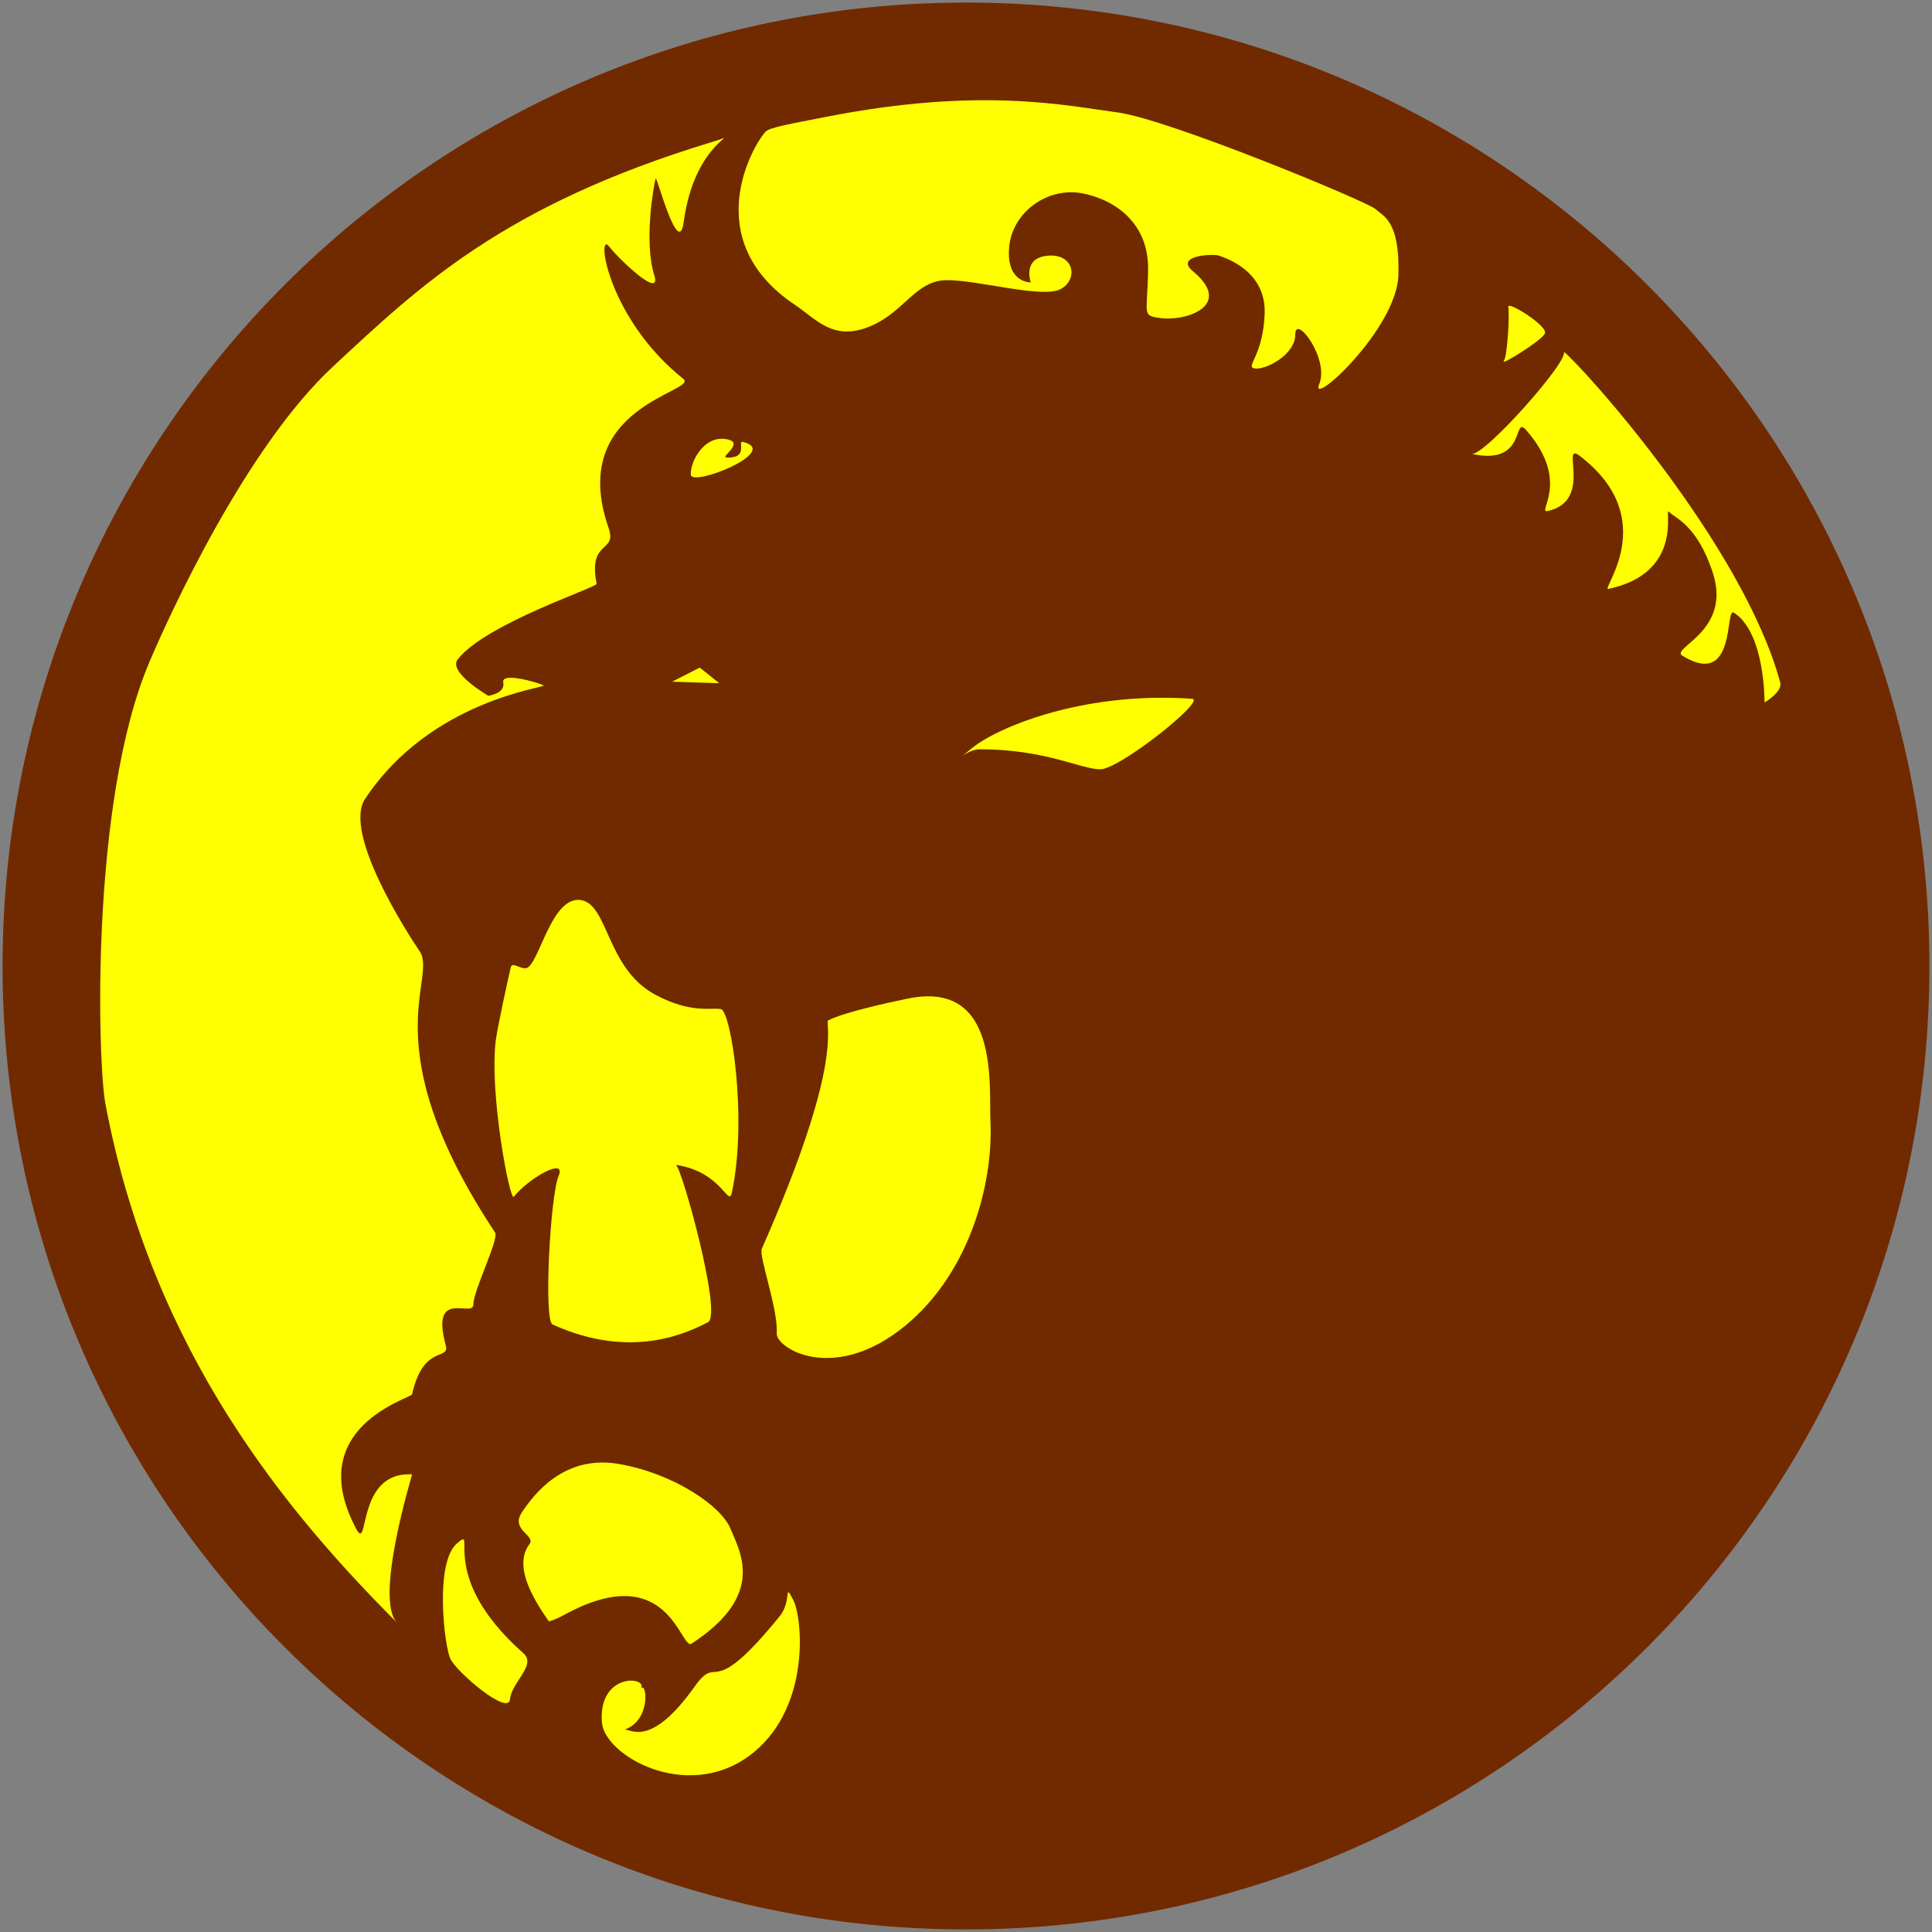 <?xml version="1.0" encoding="UTF-8" standalone="no"?>
<svg
   xmlns:dc="http://purl.org/dc/elements/1.1/"
   xmlns:cc="http://creativecommons.org/ns#"
   xmlns:rdf="http://www.w3.org/1999/02/22-rdf-syntax-ns#"
   xmlns:svg="http://www.w3.org/2000/svg"
   xmlns="http://www.w3.org/2000/svg"
   xmlns:sodipodi="http://sodipodi.sourceforge.net/DTD/sodipodi-0.dtd"
   xmlns:inkscape="http://www.inkscape.org/namespaces/inkscape"
   viewBox="0 0 1128 1128"
   version="1.1"
   id="svg3"
   sodipodi:docname="Mon Lion color.svg"
   inkscape:version="1.0 (4035a4fb49, 2020-05-01)">
  <rect x="0" y="0" width="1128" height="1128" fill="#808080" stroke="none"/>
  <defs
     id="defs7" />
  <sodipodi:namedview
     inkscape:snap-object-midpoints="true"
     inkscape:document-rotation="0"
     pagecolor="#ffffff"
     bordercolor="#666666"
     borderopacity="1"
     objecttolerance="10"
     gridtolerance="10"
     guidetolerance="10"
     inkscape:pageopacity="0"
     inkscape:pageshadow="2"
     inkscape:window-width="1920"
     inkscape:window-height="1027"
     id="namedview5"
     showgrid="false"
     inkscape:zoom="0.4212551"
     inkscape:cx="628.36622"
     inkscape:cy="552.28522"
     inkscape:window-x="-8"
     inkscape:window-y="-8"
     inkscape:window-maximized="1"
     inkscape:current-layer="svg3" />
  <circle
     r="538.821"
     cy="564"
     cx="564"
     id="path830"
     style="opacity:1;fill:#ffff00;stroke:none;stroke-width:0.756" />
  <path
     style="fill:#712a00;fill-opacity:1"
     id="lion"
     fill-rule="nonzero"
     d="     M 564,1126.5     C 253.34,1126.5 1.5,874.66 1.5,564     C 1.5,253.34 253.34,1.5 564,1.5     C 874.66,1.5 1126.5,253.34 1126.5,564     C 1126.5,874.66 874.66,1126.5 564,1126.5     Z     M 696.059,407.982     C 630.445,403.448 580.887,425.749 567.8,436.583     C 564.367,439.425 562.535,440.826 561.81,441.361     C 561.344,441.68 561.286,441.748 561.81,441.361     C 563.159,440.438 567.893,437.45 571.726,437.45     C 610.553,437.45 631.057,449.15 642.399,449.15     C 653.742,449.15 704.586,408.571 696.059,407.982     Z     M 525.047,776.762     C 565.182,746.427 580.015,692.259 578.27,654.991     C 577.295,634.172 583.941,571.788 529.846,583.055     C 488.044,591.761 483.169,596.108 483.166,596.055     C 483.603,605.156 487.965,631.157 444.776,729.093     C 442.883,733.387 454.374,764.195 453.501,778.495     C 452.994,786.815 484.911,807.096 525.047,776.762     Z     M 351.418,1005.57     C 352.848,1024.897 400.278,1051.938 436.923,1025.504     C 473.569,999.069 468.77,944.901 463.099,934.067     C 457.427,923.233 462.483,934.69 455.246,943.601     C 413.366,995.169 420.256,964.023 405.513,984.769     C 379.338,1021.604 367.731,1008.814 364.505,1009.903     C 380.558,1004.485 377.536,980.798 374.103,986.069     C 378.902,978.702 349.236,976.102 351.418,1005.57     Z     M 329.605,942.734     C 390.68,909.366 397.307,963.829 403.768,959.635     C 447.83,931.034 431.688,905.466 426.453,892.466     C 421.218,879.465 393.734,860.398 361.451,854.764     C 329.169,849.131 311.718,872.532 304.738,882.932     C 297.758,893.332 313.027,896.366 309.101,901.566     C 298.71,915.329 313.9,937.101 320.443,946.634     C 320.382,946.545 322.832,946.435 329.605,942.734     Z     M 382.828,580.888     C 353.495,565.39 355.344,526.72 338.33,525.419     C 321.316,524.119 314.336,564.854 306.92,565.288     C 303,565.517 299.067,561.387 298.195,564.854     C 297.322,568.321 290.404,599.899 289.469,607.322     C 285.543,638.523 297.73,701.477 299.94,698.759     C 309.101,687.492 330.914,675.358 326.115,686.625     C 321.316,697.892 317.29,770.864 322.625,773.295     C 370.177,794.962 403.768,776.762 413.366,771.995     C 421.974,767.719 397.692,680.57 394.607,680.125     C 421.655,684.025 425.349,705.417 427.326,696.159     C 436.487,653.257 426.89,589.988 420.782,589.122     C 414.674,588.255 403.332,591.722 382.828,580.888     Z     M 419.91,398.882     C 419.91,398.882 408.567,389.781 408.567,389.781     C 408.567,389.781 392.426,398.015 392.426,398.015     C 392.426,398.015 419.91,398.882 419.91,398.882     Z     M 262.858,968.302     C 266.348,976.102 296.886,1002.103 297.758,992.136     C 298.631,982.169 313.436,972.192 305.611,965.268     C 253.697,919.333 279.872,889.866 266.784,901.133     C 253.697,912.4 259.368,960.501 262.858,968.302     Z     M 416.201,82.754     C 293.832,119.805 244.753,167.257 194.366,214.059     C 143.979,260.86 99.548,357.354 87.047,386.965     C 52.565,468.645 57.081,620.782 61.526,644.374     C 88.895,789.626 167.754,883.149 231.884,947.501     C 218.213,933.783 240.757,860.84 240.609,860.831     C 207.509,858.873 215.787,907.392 207.89,892.466     C 176.479,833.097 240.063,816.484 240.609,814.03     C 247.182,784.463 262.751,794.691 260.24,785.429     C 251.079,751.627 276.382,769.828 276.382,761.594     C 276.382,753.361 291.552,723.363 289.033,719.56     C 216.622,610.215 255.878,571.354 244.971,555.321     C 237.152,543.825 200.173,486.074 213.125,466.484     C 251.515,408.415 319.571,401.482 317.39,400.182     C 315.208,398.882 292.523,391.948 293.832,398.448     C 295.141,404.949 285.107,406.249 285.107,406.249     C 285.107,406.249 261.416,392.488 267.22,385.015     C 283.491,364.065 348.8,342.98 348.364,340.813     C 343.127,314.805 360.49,323.108 355.344,308.312     C 330.477,236.809 408.34,228.71 398.969,221.209     C 354.035,185.241 347.928,133.672 355.78,144.073     C 360.649,150.521 386.708,175.715 381.955,160.54     C 375.848,141.039 381.678,107.99 382.828,104.205     C 383.38,102.386 396.225,151.625 399.187,129.556     C 405.731,80.804 435.847,76.806 416.201,82.754     Z     M 423.4,256.31     C 410.748,254.577 402.902,269.756 403.332,277.111     C 403.768,284.568 456.235,263.548 433.87,258.043     C 429.966,257.083 437.796,267.577 424.272,267.144     C 419.89,267.003 436.051,258.043 423.4,256.31     Z     M 802.941,121.972     C 798.142,117.638 682.098,69.537 652.433,65.637     C 622.768,61.736 572.599,50.469 482.294,68.237     C 460.987,72.429 449.354,74.374 446.957,76.904     C 439.977,84.271 407.258,139.739 463.971,177.874     C 476.616,186.376 486.22,199.108 507.16,190.874     C 528.101,182.641 534.208,163.573 552.967,163.573     C 571.726,163.573 608.808,174.407 619.278,168.774     C 629.748,163.14 627.13,147.973 611.861,149.273     C 596.593,150.573 601.828,164.873 601.828,164.873     C 601.828,164.873 587.431,165.307 589.176,144.506     C 590.921,123.705 611.861,108.971 631.929,112.872     C 651.997,116.772 670.756,131.072 670.32,157.507     C 669.883,183.941 666.503,184.142 677.3,185.674     C 692.569,187.841 720.489,178.307 696.495,158.373     C 685.447,149.194 708.274,147.973 711.764,149.273     C 715.254,150.573 739.248,157.94 738.375,183.074     C 737.503,208.208 726.596,214.275 732.704,215.142     C 738.812,216.009 756.262,207.342 756.262,195.208     C 756.262,183.074 776.329,209.508 770.222,224.242     C 764.114,238.976 815.592,192.174 816.465,160.54     C 817.337,128.906 807.74,126.305 802.941,121.972     Z     M 880.594,179.174     C 881.467,183.074 880.158,207.775 877.977,210.808     C 875.795,213.842 899.789,199.108 901.971,194.775     C 904.152,190.441 879.722,175.274 880.594,179.174     Z     M 912.877,205.175     C 917.598,209.055 866.493,266.615 859.218,264.977     C 891.937,272.344 882.958,241.869 891.064,251.11     C 917.676,281.444 896.633,299.933 903.716,298.345     C 930.763,292.278 910.492,257.079 922.475,266.277     C 970.463,303.112 934.188,344.878 939.052,343.846     C 983.987,334.313 971.335,295.311 974.389,298.778     C 977.443,302.245 990.967,306.145 1000.128,334.746     C 1011.036,368.799 974.945,378.38 982.242,382.848     C 1014.088,402.349 1006.888,354.23 1012.343,357.714     C 1030.666,369.414 1030.23,410.149 1030.23,410.149     C 1030.23,410.149 1040.888,403.951 1039.391,398.448     C 1017.578,318.279 925.528,215.575 912.877,205.175     Z " />
</svg>
